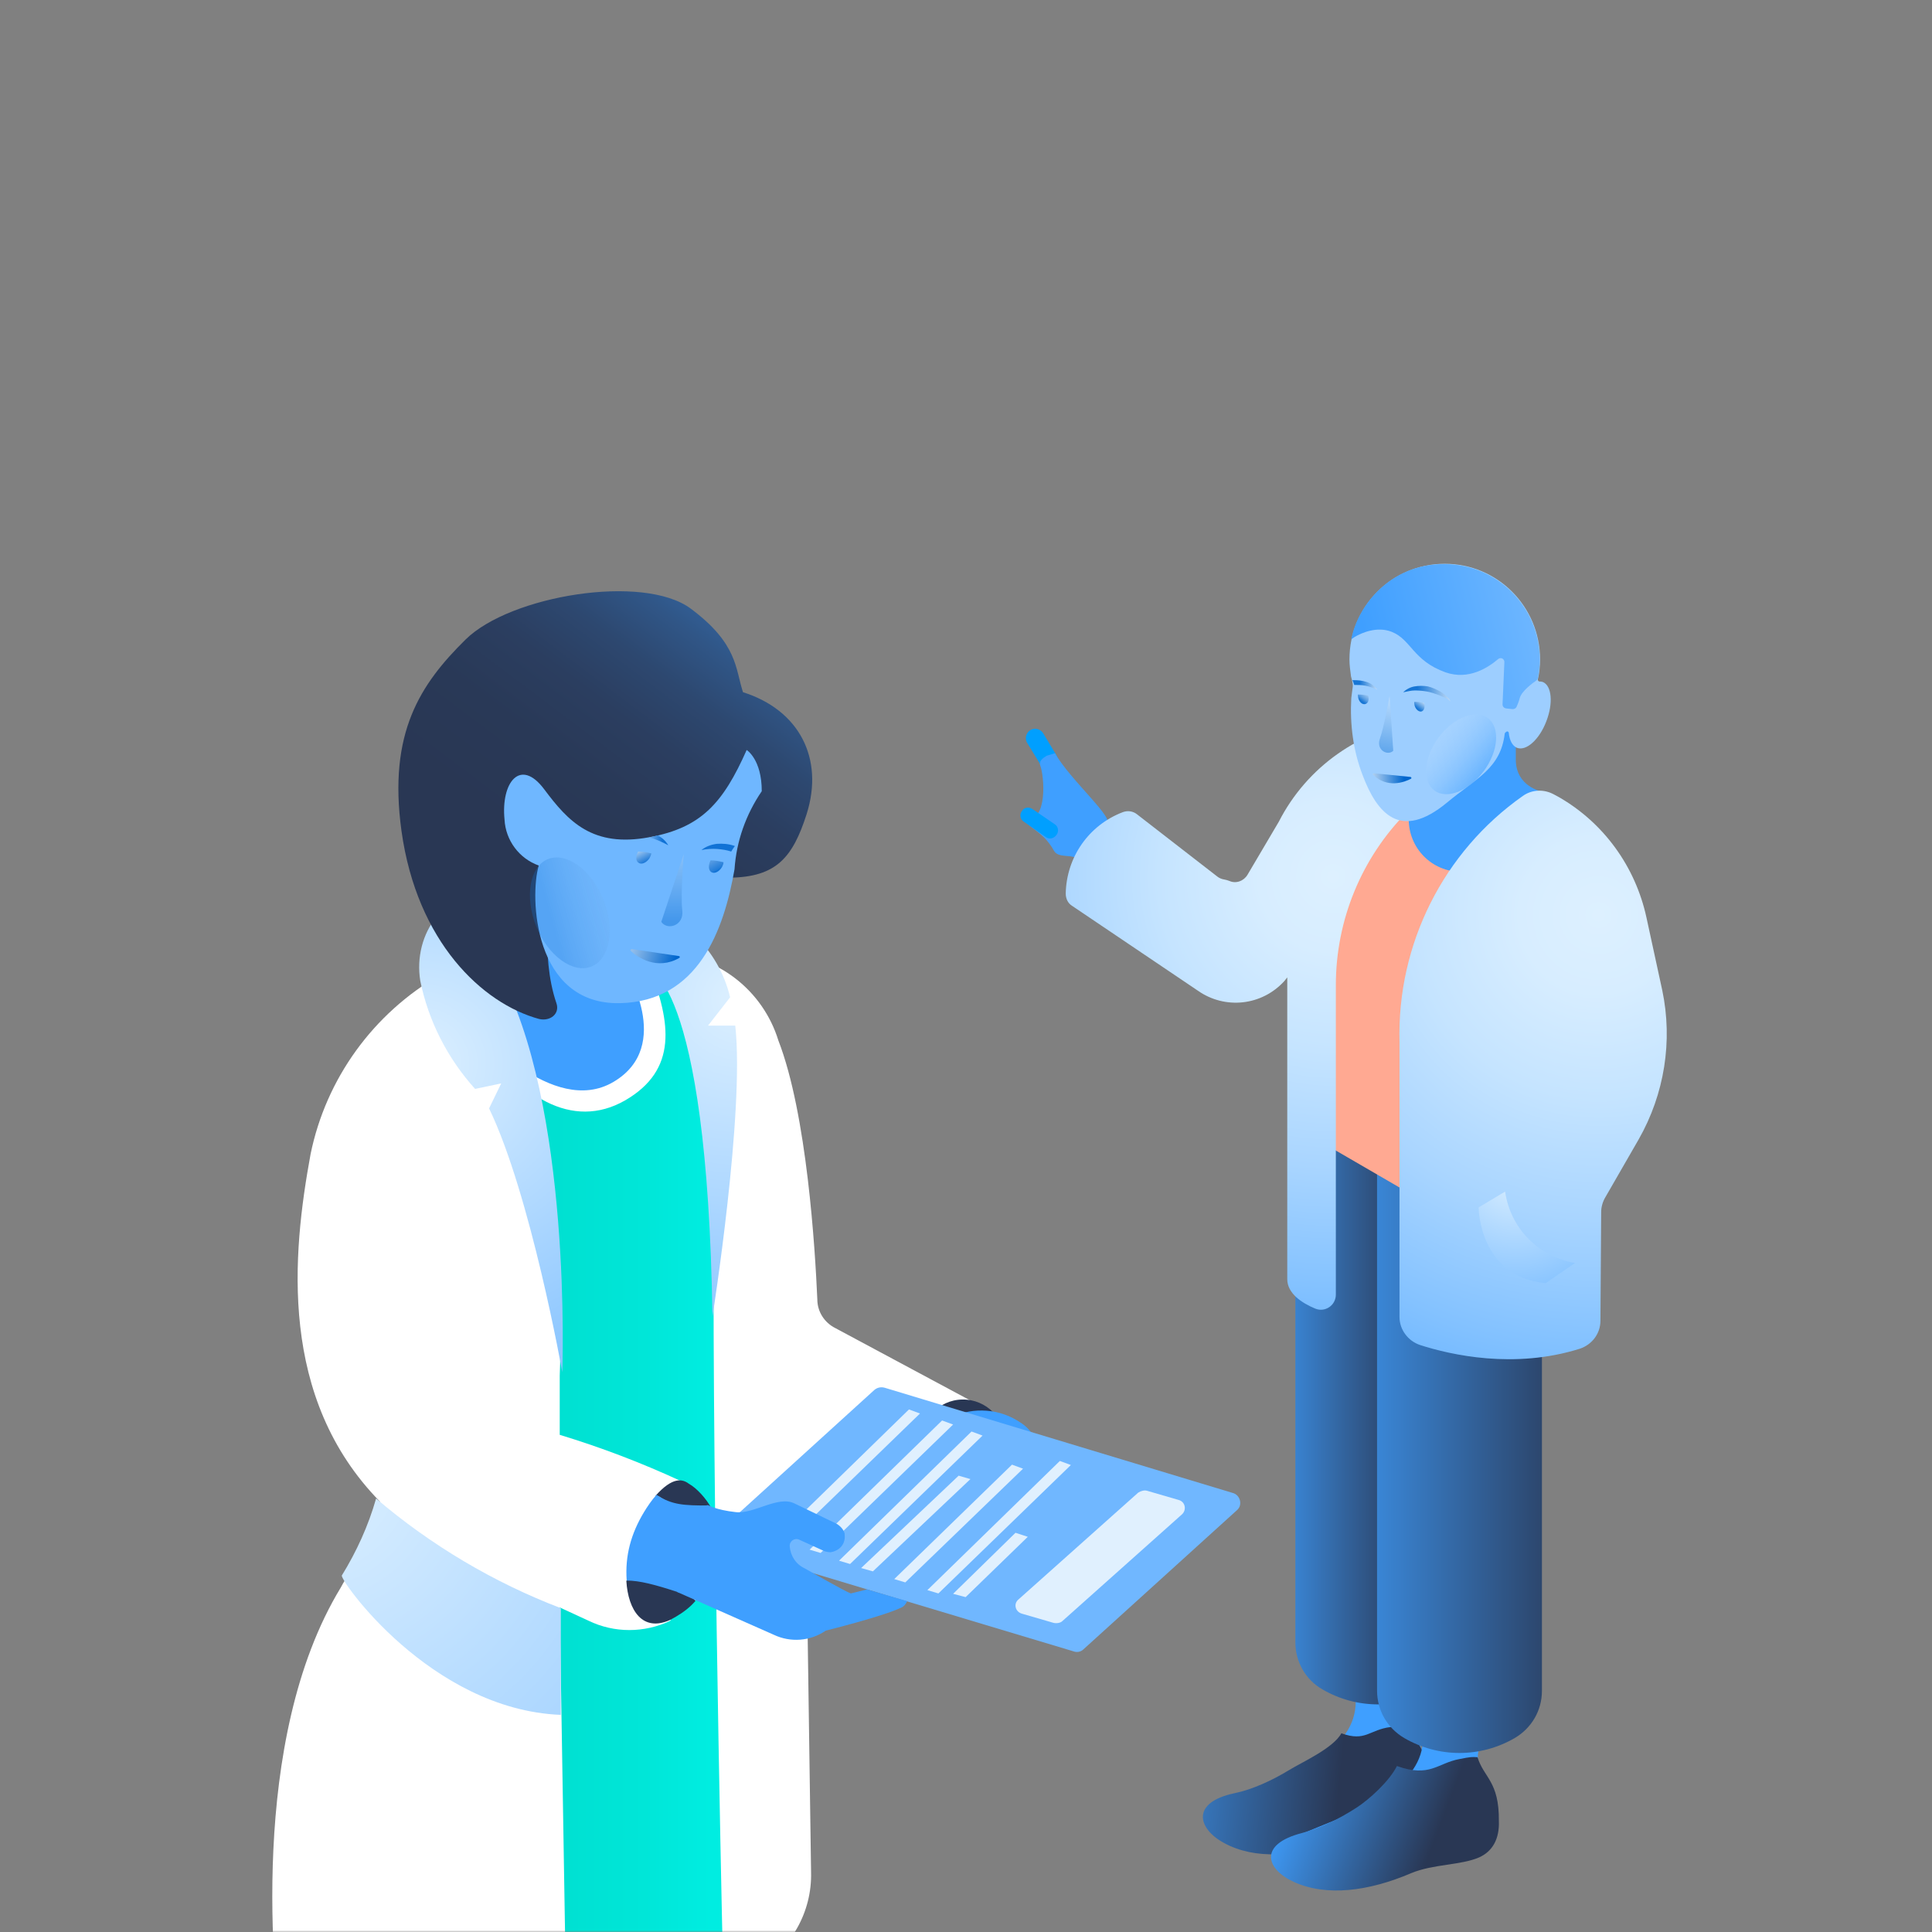 <?xml version="1.0" encoding="UTF-8"?>
<svg width="525px" height="525px" viewBox="0 0 525 525" version="1.1" xmlns="http://www.w3.org/2000/svg" xmlns:xlink="http://www.w3.org/1999/xlink">
    <rect x="0" y="0" width="525" height="525" fill="#808080" stroke="none"/>
    <title>team-medical</title>
    <defs>
        <rect id="path-1" x="0" y="0" width="525" height="525"></rect>
        <linearGradient x1="-34.925%" y1="44.201%" x2="61.916%" y2="50.264%" id="linearGradient-3">
            <stop stop-color="#3F9FFF" offset="2.837%"></stop>
            <stop stop-color="#293754" offset="100%"></stop>
        </linearGradient>
        <linearGradient x1="6.322%" y1="39.372%" x2="74.38%" y2="54.193%" id="linearGradient-4">
            <stop stop-color="#3F9FFF" offset="0%"></stop>
            <stop stop-color="#293754" offset="100%"></stop>
        </linearGradient>
        <linearGradient x1="-27.675%" y1="50.002%" x2="72.16%" y2="50.002%" id="linearGradient-5">
            <stop stop-color="#3F9FFF" offset="0%"></stop>
            <stop stop-color="#293754" offset="100%"></stop>
        </linearGradient>
        <linearGradient x1="-40.036%" y1="49.995%" x2="124.862%" y2="49.995%" id="linearGradient-6">
            <stop stop-color="#3F9FFF" offset="0%"></stop>
            <stop stop-color="#293754" offset="100%"></stop>
        </linearGradient>
        <radialGradient cx="67.051%" cy="26.26%" fx="67.051%" fy="26.26%" r="145.648%" gradientTransform="translate(0.671,0.263),scale(1,0.674),translate(-0.671,-0.263)" id="radialGradient-7">
            <stop stop-color="#DDF0FF" offset="0%"></stop>
            <stop stop-color="#D7EDFF" offset="12.79%"></stop>
            <stop stop-color="#C5E4FF" offset="30.07%"></stop>
            <stop stop-color="#A9D5FF" offset="49.9%"></stop>
            <stop stop-color="#82C1FF" offset="71.48%"></stop>
            <stop stop-color="#6FB7FF" offset="80.67%"></stop>
        </radialGradient>
        <radialGradient cx="73.089%" cy="21.674%" fx="73.089%" fy="21.674%" r="223.145%" gradientTransform="translate(0.731,0.217),scale(1,0.47),translate(-0.731,-0.217)" id="radialGradient-8">
            <stop stop-color="#DDF0FF" offset="0%"></stop>
            <stop stop-color="#D7EDFF" offset="12.79%"></stop>
            <stop stop-color="#C5E4FF" offset="30.07%"></stop>
            <stop stop-color="#A9D5FF" offset="49.9%"></stop>
            <stop stop-color="#82C1FF" offset="71.48%"></stop>
            <stop stop-color="#6FB7FF" offset="80.67%"></stop>
        </radialGradient>
        <radialGradient cx="38.775%" cy="-21.045%" fx="38.775%" fy="-21.045%" r="166.41%" gradientTransform="translate(0.388,-0.21),scale(0.95,1),translate(-0.388,0.21)" id="radialGradient-9">
            <stop stop-color="#DDF0FF" offset="0%"></stop>
            <stop stop-color="#6FB7FF" offset="100%"></stop>
        </radialGradient>
        <linearGradient x1="8.834%" y1="60.13%" x2="101.751%" y2="43.198%" id="linearGradient-10">
            <stop stop-color="#3F9FFF" offset="0%"></stop>
            <stop stop-color="#6FB7FF" offset="100%"></stop>
        </linearGradient>
        <linearGradient x1="121.54%" y1="49.984%" x2="30.302%" y2="50.012%" id="linearGradient-11">
            <stop stop-color="#FFFFFF" offset="0%"></stop>
            <stop stop-color="#0066CE" offset="99.96%"></stop>
        </linearGradient>
        <linearGradient x1="118.728%" y1="49.968%" x2="29.26%" y2="50.01%" id="linearGradient-12">
            <stop stop-color="#FFFFFF" offset="0%"></stop>
            <stop stop-color="#0066CE" offset="99.96%"></stop>
        </linearGradient>
        <linearGradient x1="88.027%" y1="-11.512%" x2="27.73%" y2="64.584%" id="linearGradient-13">
            <stop stop-color="#FFFFFF" offset="0%"></stop>
            <stop stop-color="#A4C9EE" offset="25.84%"></stop>
            <stop stop-color="#4D94DD" offset="65.25%"></stop>
            <stop stop-color="#1573D2" offset="88.68%"></stop>
            <stop stop-color="#0066CE" offset="99.96%"></stop>
        </linearGradient>
        <linearGradient x1="88.267%" y1="-8.816%" x2="27.897%" y2="63.215%" id="linearGradient-14">
            <stop stop-color="#FFFFFF" offset="0%"></stop>
            <stop stop-color="#A4C9EE" offset="9.739%"></stop>
            <stop stop-color="#4D94DD" offset="65.25%"></stop>
            <stop stop-color="#1573D2" offset="88.68%"></stop>
            <stop stop-color="#0066CE" offset="99.96%"></stop>
        </linearGradient>
        <linearGradient x1="55.313%" y1="-10.093%" x2="49.678%" y2="95.388%" id="linearGradient-15">
            <stop stop-color="#FFFFFF" offset="0%"></stop>
            <stop stop-color="#0066CE" offset="99.96%"></stop>
        </linearGradient>
        <linearGradient x1="93.075%" y1="49.636%" x2="-35.914%" y2="50.361%" id="linearGradient-16">
            <stop stop-color="#0066CE" offset="9.119%"></stop>
            <stop stop-color="#FFFFFF" offset="100%"></stop>
        </linearGradient>
        <linearGradient x1="99.685%" y1="100%" x2="-11.05%" y2="-12.413%" id="linearGradient-17">
            <stop stop-color="#2894FF" offset="0%"></stop>
            <stop stop-color="#FFFFFF" stop-opacity="0" offset="100%"></stop>
        </linearGradient>
        <linearGradient x1="0.007%" y1="49.998%" x2="100.002%" y2="49.998%" id="linearGradient-18">
            <stop stop-color="#00DBCC" offset="11%"></stop>
            <stop stop-color="#00DECF" offset="47%"></stop>
            <stop stop-color="#00E6D8" offset="72%"></stop>
            <stop stop-color="#00EDE1" offset="86%"></stop>
        </linearGradient>
        <radialGradient cx="96.602%" cy="23.273%" fx="96.602%" fy="23.273%" r="443.691%" gradientTransform="translate(0.966,0.233),scale(1,0.251),rotate(13.865),translate(-0.966,-0.233)" id="radialGradient-19">
            <stop stop-color="#DDF0FF" offset="0%"></stop>
            <stop stop-color="#6FB7FF" offset="100%"></stop>
        </radialGradient>
        <radialGradient cx="0%" cy="33.666%" fx="0%" fy="33.666%" r="297.157%" gradientTransform="translate(0,0.337),scale(1,0.311),rotate(-1.76),translate(-0,-0.337)" id="radialGradient-20">
            <stop stop-color="#DDF0FF" offset="0%"></stop>
            <stop stop-color="#6FB7FF" offset="100%"></stop>
        </radialGradient>
        <linearGradient x1="27.508%" y1="75.184%" x2="103.966%" y2="-28.981%" id="linearGradient-21">
            <stop stop-color="#293754" offset="11%"></stop>
            <stop stop-color="#293957" offset="27%"></stop>
            <stop stop-color="#2B3E60" offset="39%"></stop>
            <stop stop-color="#2D4870" offset="49%"></stop>
            <stop stop-color="#305687" offset="58%"></stop>
            <stop stop-color="#3367A4" offset="67%"></stop>
            <stop stop-color="#387DC7" offset="76%"></stop>
            <stop stop-color="#3D96F1" offset="84%"></stop>
            <stop stop-color="#3F9FFF" offset="86%"></stop>
        </linearGradient>
        <radialGradient cx="-14.3%" cy="-12.735%" fx="-14.3%" fy="-12.735%" r="362.695%" gradientTransform="translate(-0.143,-0.127),scale(0.988,1),rotate(21.254),translate(0.143,0.127)" id="radialGradient-22">
            <stop stop-color="#DDF0FF" offset="0%"></stop>
            <stop stop-color="#6FB7FF" offset="100%"></stop>
        </radialGradient>
        <linearGradient x1="-82.891%" y1="42.286%" x2="69.381%" y2="49.89%" id="linearGradient-23">
            <stop stop-color="#FFFFFF" offset="0%"></stop>
            <stop stop-color="#0066CE" offset="100%"></stop>
        </linearGradient>
        <linearGradient x1="-60825.012%" y1="290.816%" x2="-60742.832%" y2="290.491%" id="linearGradient-24">
            <stop stop-color="#FFFFFF" offset="0%"></stop>
            <stop stop-color="#0066CE" offset="100%"></stop>
        </linearGradient>
        <linearGradient x1="21.327%" y1="-3.658%" x2="74.109%" y2="81.902%" id="linearGradient-25">
            <stop stop-color="#A4C9EE" offset="0%"></stop>
            <stop stop-color="#0066CE" offset="100%"></stop>
        </linearGradient>
        <linearGradient x1="24.956%" y1="2.2%" x2="66.997%" y2="71.721%" id="linearGradient-26">
            <stop stop-color="#4D94DD" offset="8.798%"></stop>
            <stop stop-color="#1573D2" offset="86.61%"></stop>
            <stop stop-color="#0066CE" offset="100%"></stop>
        </linearGradient>
        <linearGradient x1="70.207%" y1="-13.608%" x2="70.207%" y2="88.314%" id="linearGradient-27">
            <stop stop-color="#C8DEF4" offset="0%"></stop>
            <stop stop-color="#0066CE" offset="100%"></stop>
        </linearGradient>
        <linearGradient x1="90.348%" y1="53.715%" x2="0%" y2="39.884%" id="linearGradient-28">
            <stop stop-color="#0066CE" offset="0%"></stop>
            <stop stop-color="#91BDEA" offset="100%"></stop>
        </linearGradient>
        <linearGradient x1="14.753%" y1="15.534%" x2="149.325%" y2="-35.22%" id="linearGradient-29">
            <stop stop-color="#1072D6" offset="0%"></stop>
            <stop stop-color="#FFFFFF" stop-opacity="0" offset="100%"></stop>
        </linearGradient>
    </defs>
    <g id="team-medical" stroke="none" stroke-width="1" fill="none" fill-rule="evenodd">
        <g id="team-medical--copy">
            <mask id="mask-2" fill="white">
                <use xlink:href="#path-1"></use>
            </mask>
            <g id="Mask"></g>
            <g mask="url(#mask-2)">
                <g transform="translate(73, 153)">
                    <g id="Illustrations-library42-42" stroke="none" stroke-width="1" fill="none" fill-rule="evenodd" transform="translate(204, 0)">
                        <g id="Group" fill-rule="nonzero">
                            <path d="M109,298.4 L106.4,313.3 C106.1,315 106.4,316.8 107.3,318.3 C109.7,322.1 110.9,326.6 110.6,331.1 C109.6,339.1 102.8,337.1 90.2,344.1 C77.6,351.1 66.4,352.1 59.8,349.1 C27.6,334.2 91.4,335.5 91.4,309.4 L91.4,287.2" id="Path" fill="#3F9FFF"></path>
                            <path d="M103.5,312.3 C104.9,318.1 111.8,321.1 111.2,332.2 C111.1,337.3 108.4,342.5 104.9,343.9 C100,345.9 92.6,345 86.7,347.2 C75.2,351.6 64,352.4 55.6,347.8 C48.4,343.9 46.6,336.8 58.4,334.3 C63.3,333.3 68.7,330.8 73.3,328 C76.5,326 85.3,322.1 87.5,318 C94.1,320.4 95.1,317 100.9,316.3 C103.9,315.9 104.8,318.3 103.5,312.3 Z" id="Path_1_" fill="url(#linearGradient-3)"></path>
                            <path d="M127.3,308.2 L124.7,323.1 C124.4,324.8 124.7,326.6 125.6,328.1 C128,331.9 129.2,336.4 128.9,340.9 C127.9,348.9 121.1,346.9 108.5,353.9 C95.9,360.9 84.6,361.9 78.1,358.9 C45.8,344 109.7,345.3 109.7,319.2 L109.7,297" id="Path_2_" fill="#3F9FFF"></path>
                            <path d="M124.5,324.5 C126.2,330.1 130.4,331 130.3,341.8 C130.5,346.8 128.5,350.1 125,351.7 C120,353.9 112.5,353.5 106.5,356 C94.8,361 83.4,362.4 74.6,358.4 C67.1,355 64.8,348.2 76.8,345.1 C81.8,343.8 87.2,341.1 91.8,338.1 C95,336 100.5,331.1 102.6,326.9 C111.6,330.1 113.6,326.1 119.6,325 C122.7,324.4 122.9,324.4 124.5,324.5 Z" id="Path_3_" fill="url(#linearGradient-4)"></path>
                            <g id="Path_4_" transform="translate(0, 44.77)">
                                <path d="M7.3,15.2 L5.8,10.3 C5.7,9.9 5.5,9.6 5.3,9.3 L2,3.9 C1.4,2.6 2,1.1 3.2,0.5 L3.2,0.5 C4.5,-0.1 6,0.5 6.6,1.7 L9.8,7 C10,7.3 10.2,7.7 10.3,8 L11.9,13.1 C12.5,14.4 11.9,15.9 10.7,16.5 L10.7,16.5 C9.4,17.1 7.9,16.5 7.3,15.2 Z" id="Path" fill="#009FFF"></path>
                                <path d="M23.4,26 L19.4,39.1 C19.2,39.7 17.7,36.7 15.5,35.4 C13.8,34.4 10.5,35.4 9.4,33.4 C6.2,27.6 1.6,27.1 1.9,24.8 C7.7,25.4 6.8,13.3 5.7,10.3 C5.2,9.1 6.3,8.3 7.4,7.6 L9.7,6.9 C13.5,13.9 26.9,25.5 23.4,26 Z" id="Path" fill="#3F9FFF"></path>
                                <path d="M7.2,29.7 L1.2,25.5 C0.2,24.9 0,23.5 0.7,22.6 L0.7,22.6 C1.3,21.6 2.6,21.4 3.6,22.1 L9.6,26.2 C10.6,26.8 10.8,28.2 10.1,29.1 L10.1,29.1 C9.4,30.1 8.1,30.4 7.2,29.7 Z" id="Path" fill="#009FFF"></path>
                            </g>
                            <path d="M82.4,306.1 L82.4,306.1 C91.7,311.5 103.2,311.5 112.4,306.1 L112.4,306.1 C117,303.4 119.8,298.5 119.8,293.3 L119.8,150.8 L75,150.8 L75,293.3 C75,298.6 77.8,303.5 82.4,306.1 Z" id="Path_5_" fill="url(#linearGradient-5)"></path>
                            <path d="M104.6,319.3 L104.6,319.3 C113.9,324.7 125.3,324.7 134.6,319.3 L134.6,319.3 C139.2,316.6 142,311.8 142,306.5 L142,192.5 L97.2,164 L97.2,306.4 C97.2,311.8 100,316.6 104.6,319.3 Z" id="Path_6_" fill="url(#linearGradient-6)"></path>
                            <path d="M122.1,180.6 L78,155 C78,155 73.4,85.3 91.6,69.4 L110.1,63.1 L142,79 L122.1,180.6 Z" id="Path_7_" fill="#FFA992"></path>
                            <path d="M134.9,41.4 L134.9,53.4 C134.9,60.8 142,62.1 142,62.1 L134.9,83.9 L120,83.9 C112.1,83.9 105.8,77.5 105.8,69.6 L105.8,41.4 L134.9,41.4 L134.9,41.4 Z" id="Path_8_" fill="#3F9FFF"></path>
                            <path d="M118.4,47.5 L111.6,43.5 C110.8,43 109.9,42.9 109.1,43 C92.6,45.2 78.1,55.4 70.5,70.3 L62,84.7 C61,86.4 58.9,87.2 57.1,86.4 C56.6,86.2 56.2,86.1 55.7,86 C55,85.9 54.3,85.6 53.8,85.2 L32,68.3 C30.9,67.4 29.4,67.2 28.1,67.7 C18.9,71.2 12.8,79.9 12.6,89.8 C12.6,91.2 13.2,92.5 14.4,93.2 L48.5,116.2 C55.9,121.4 65.9,120.3 72,113.6 L72.8,112.6 L72.8,194.6 C72.8,198.5 76.8,201.1 80.4,202.6 C83.1,203.7 86,201.7 86,198.8 L86,114.7 C86,97 93,80 105.5,67.5 L119.2,54 C121.1,52.1 120.7,48.9 118.4,47.5 Z" id="Path_9_" fill="url(#radialGradient-7)"></path>
                            <path d="M136.8,63.3 C139.3,61.5 142.6,61.4 145.3,62.9 L146.6,63.6 C158.8,70.6 167.4,82.5 170.4,96.3 L174.7,116.1 C177.6,129.9 175.3,144.3 168.3,156.6 L159.2,172.4 C158.5,173.6 158.1,175 158.1,176.4 L157.9,205.9 C157.9,209.4 155.6,212.4 152.3,213.5 C134.5,219.1 117.3,215.2 108.9,212.5 C105.6,211.4 103.3,208.3 103.3,204.9 L103.3,130.2 C102.6,103.5 115.3,78.4 136.8,63.3 Z" id="Path_10_" fill="url(#radialGradient-8)"></path>
                            <path d="M151,190.2 C141.1,188.6 133.4,180.7 132,170.8 L124.8,175.1 C124.8,175.1 124.8,193.9 143,195.7 L151,190.2 Z" id="Path_11_" fill="url(#radialGradient-9)"></path>
                            <path d="M90.2,36.7 C90.3,35.6 90.5,34.6 90.6,33.6 C90.7,32.7 90.2,31.1 90.1,30.7 L90.1,30.6 C89.9,29.1 89.7,27.7 89.7,26.2 C89.7,11.8 101.3,0.2 115.6,0.2 C129.9,0.2 141.5,11.8 141.5,26.2 C141.5,28 141.3,29.9 140.9,31.6 C140.8,31.9 141.1,32.2 141.4,32.2 C141.6,32.2 141.9,32.2 142.1,32.3 L142.2,32.3 C144.7,33.3 145.1,38.1 143.2,43 C141.3,48 137.7,51.2 135.2,50.2 C134,49.7 133.2,48.2 133,46.2 C133,45.8 132.5,45.6 132.3,45.9 C132.2,45.9 132.2,46 132.1,46 C132,46.1 132,46.2 131.9,46.3 C130.8,55.9 124.1,58.5 116.2,65.1 C103.5,75.6 97.2,68 93.3,57.7 C90.7,51 89.8,43.8 90.2,36.7 Z" id="Path_12_" fill="#9DCEFF"></path>
                            <path d="M90.2,20.7 C91.9,11.7 100.7,0.2 115.5,0.3 C129.8,0.3 141.4,11.9 141.4,26.3 C141.4,28 141.2,29.7 140.9,31.3 C140.8,31.5 140.7,31.8 140.5,31.9 C139.5,32.6 136.6,34.7 136,36.6 C135.7,37.8 135.3,38.6 135.1,39.1 C134.9,39.5 134.5,39.7 134,39.7 L132.2,39.5 C131.7,39.4 131.3,39 131.3,38.4 L131.8,26.9 C131.8,26 130.8,25.5 130.1,26.1 C127.4,28.4 122.1,31.9 115.8,29.7 C106.9,26.5 106.5,20.8 101.2,18.7 C97.2,17.1 92.9,19 91.1,20.1 C90.8,20.3 90.5,20.5 90.2,20.7 L90.2,20.7 Z" id="Path_13_" fill="url(#linearGradient-10)"></path>
                            <g id="Path_14_" transform="translate(90.302, 31.623)">
                                <path d="M26.8,6 C26.7,5.3 26.1,4.9 25.6,4.4 C25.1,4 24.6,3.6 24.1,3.3 C23,2.7 21.9,2.2 20.7,1.9 C19.5,1.7 18.3,1.7 17.1,1.9 C15.9,2.1 14.8,2.7 14,3.5 C15.1,3.3 16.1,3 17.2,3 C18.3,3 19.4,3.1 20.5,3.3 C21.6,3.5 22.7,3.9 23.8,4.3 C24.3,4.5 24.9,4.8 25.4,5 C25.9,5.2 26.4,5.5 26.8,6 Z" id="Path" fill="url(#linearGradient-11)" opacity="0.85"></path>
                                <path d="M0.7,1.5 C0.6,1.1 0.4,0.7 0.2,0.2 C0.3,0.2 0.4,0.2 0.5,0.2 C1.7,0.2 2.9,0.3 4.1,0.7 C5.3,1.1 6.2,1.8 7,2.8 C5.8,2.3 4.8,1.9 3.7,1.7 C2.7,1.5 1.7,1.5 0.7,1.5 Z" id="Path" fill="url(#linearGradient-12)" opacity="0.85"></path>
                                <path d="M19.7,6.4 C20,7.5 19.7,8.5 19,8.7 C18.3,8.9 17.4,8.2 17.1,7.1 C17,6.7 17,6.4 17,6.1 C17.8,6.1 18.7,6.1 19.7,6.4 Z" id="Path" fill="url(#linearGradient-13)" opacity="0.85"></path>
                                <path d="M4.5,4.4 C4.8,5.5 4.5,6.5 3.7,6.7 C2.9,6.9 2.1,6.2 1.8,5.1 C1.7,4.7 1.7,4.4 1.7,4.1 C2.6,4.1 3.5,4.2 4.5,4.4 Z" id="Path" fill="url(#linearGradient-14)" opacity="0.85"></path>
                                <path d="M10.3,4.5 C10.3,4.5 8.8,13 7.7,16 C6.5,19.1 9.7,20.9 11.3,19.4" id="Path" fill="url(#linearGradient-15)" opacity="0.4"></path>
                                <path d="M16.1,27 C14.4,27.9 9.7,29.7 5.8,25.9 C5.7,25.8 5.8,25.5 6,25.5 L16,26.5 C16.3,26.6 16.3,26.9 16.1,27 Z" id="Path" fill="url(#linearGradient-16)"></path>
                                <path d="M22.5,30.2 C25.9,32.7 31.9,30.3 35.9,24.9 C39.9,19.5 40.4,13 37,10.5 C33.6,8 27.6,10.4 23.6,15.8 C19.6,21.2 19.1,27.7 22.5,30.2 Z" id="Path" fill="url(#linearGradient-17)"></path>
                            </g>
                        </g>
                    </g>
                    <ellipse id="Oval" stroke="none" fill="#3F9FFF" fill-rule="nonzero" transform="translate(77.405, 113.114) rotate(-26.98) translate(-77.405, -113.114) " cx="77.405" cy="113.114" rx="26.601" ry="38.302"></ellipse>
                    <path d="M9.5,400 L9.5,431 C9.6,434.4 11.3,437.5 14.2,439.3 L16.5,440.8 C31.8,450.6 51.2,450.8 66.7,441.3 L133.9,400.2 C136.7,398.4 138.4,395.3 138.4,392 L137.4,325.8 L128.6,154.8 C128.6,154.8 121,115 102.8,110.2 C108.6,125.1 106.2,140.2 96.2,146.2 C84.5,153.1 66.8,145.1 56.6,128.1 L55.6,126.4 L54.9,242 L9.5,400 Z" id="Path_15_" stroke="none" fill="url(#linearGradient-18)" fill-rule="nonzero"></path>
                    <path d="M3.6,401.4 C4,403.8 5.3,405.9 7.3,407.2 L21.4,416 C36.3,425.7 55.4,426.4 71,417.8 L81.2,412.3 L79.1,283.8 L86.9,287.4 C93.9,290.8 102.1,290.8 109.2,287.4 L114.7,250.8 L114.2,250.4 L113.3,249.9 L112.9,249.9 L111.9,249.4 C101.3,244.5 90.3,240.3 79.1,236.9 L79.1,220.8 C79.1,220.8 82.5,148.2 62.1,111.9 C41.7,75.6 46.6,111.9 46.6,111.9 C28.4,122.4 15.6,140.1 11.4,160.6 C6.4,187.8 2.6,226.9 30.3,255.1 C28.2,262.5 25,269.5 21,276 C20.5,276.8 20,277.6 19.6,278.4 C-5.7,320 1.4,385.6 3.6,401.4 Z" id="Path_16_" stroke="none" fill="#FFFFFF" fill-rule="nonzero"></path>
                    <path d="M46.1,95.9 L47,94.9 C46.6,95.1 46.3,95.5 46.1,95.9 L46.1,95.9 Z" id="Path_17_" stroke="none" fill="#97A2B9" fill-rule="nonzero"></path>
                    <path d="M78.3,236.1 C65.6,231.7 55.1,227.3 55.2,220.3" id="Path_18_" stroke="#FFFFFF" stroke-width="0.525" fill="none"></path>
                    <path d="M119.3,256.1 C123.2,264.7 121.7,274.8 115.5,281.9" id="Path_19_" stroke="#FFFFFF" stroke-width="0.525" fill="none"></path>
                    <path d="M200.6,256.3 L200.6,244.8 C200.6,237.4 196.5,230.7 190,227.2 L154,207.9 C151,206.4 149.1,203.4 149.1,200.1 C148.5,186.5 146.3,149.8 138.5,129.7 C134.3,116.1 122,106.5 107.7,105.9 L103.3,110.1 C103.3,110.1 120.4,112.6 120.9,194.7 C120.9,273.3 123.6,386.8 123.6,386.8 L132.4,382.1 C141.9,376.8 147.7,366.6 147.4,355.7 L145.9,251.7 L200.6,256.3 Z" id="Path_20_" stroke="none" fill="#FFFFFF" fill-rule="nonzero"></path>
                    <path d="M120.6,204.8 C120.6,204.8 129.4,149.3 126.8,125.7 L119.4,125.7 L125.4,118 C122.3,105 112,95 99,92.3 L102.5,109.9 C102.5,109.8 119.2,111.4 120.6,204.8 Z" id="Path_21_" stroke="none" fill="url(#radialGradient-19)" fill-rule="nonzero"></path>
                    <path d="M109.1,287.2 L110.7,286.3 C112.6,285.2 114.6,283.7 116,282 C111.2,276.6 102.8,270.1 97.2,276.6 C97.7,284.6 101.6,290.6 109.1,287.2 Z" id="Path_22_" stroke="none" fill="#293754" fill-rule="nonzero"></path>
                    <path d="M106,253.6 C110.2,256.5 115.1,257.8 120.1,256.5 C119,254.4 116.4,251.4 114.2,250.2 C112.5,248.9 109.8,248.2 105.1,253.5 L106,253.6 Z" id="Path_23_" stroke="none" fill="#293754" fill-rule="nonzero"></path>
                    <ellipse id="Oval_1_" stroke="none" fill="#293754" fill-rule="nonzero" transform="translate(188.701, 239.602) rotate(-0.83) translate(-188.701, -239.602) " cx="188.701" cy="239.602" rx="11.8" ry="12.3"></ellipse>
                    <path d="M111.4,279.7 C121.5,280.8 124.1,272.9 119.4,256.1 C113,256.1 109.6,256 105.4,253.2 C104.2,254.5 102.9,256.4 102,257.9 C98.5,263.7 96.8,269.7 97.3,276.5 C100.8,276.5 105,277.6 111.4,279.7 Z" id="Path_24_" stroke="none" fill="#3F9FFF" fill-rule="nonzero"></path>
                    <path d="M185.7,232 C191.7,229.3 198.7,229.8 204.2,233.5 C207.3,235.4 209.2,238.7 209.1,242.3 C209.1,245.5 207.6,248.6 205,250.5 L196.2,257 C195.5,257.2 194.8,257.2 194.2,257 C193.2,256.8 192.3,256.1 192,255.1 C191.7,254.1 191.9,253 192.6,252.2 C193.5,251.1 193.1,248.2 191.1,247.5 C191,247.5 190.9,247.4 190.7,247.4 C188.1,246.9 185.6,245.8 183.5,244.1 C183.2,243.8 182.9,243.5 182.7,243.1 C181.6,241.4 181.1,239.4 181.5,237.4 C181.9,235.4 183,233.7 184.6,232.5 C185,232.4 185.3,232.2 185.7,232 Z" id="Path_25_" stroke="none" fill="#3F9FFF" fill-rule="nonzero"></path>
                    <path d="M56.3,126.2 L57.3,127.9 C67.5,144.9 82.5,154.3 96.9,146 C111.2,137.7 109.3,124.9 103.5,110 L96.8,110 C96.8,110 110.3,131.2 93.7,141 C77.1,150.8 56.3,126.2 56.3,126.2 Z" id="Path_26_" stroke="none" fill="#FFFFFF" fill-rule="nonzero"></path>
                    <path d="M41.2,113.5 C43.4,124.4 48.6,134.6 56.1,142.9 L63.2,141.4 L59.9,148.2 C71.2,171.6 79.8,219.9 79.8,219.9 C79.8,219.9 82.6,146.7 62.2,110.4 C54.4,96.4 48.6,93.2 46.6,95 L45.7,96 C41.8,100.8 40.2,107.2 41.2,113.5 L41.2,113.5 Z" id="Path_27_" stroke="none" fill="url(#radialGradient-20)" fill-rule="nonzero"></path>
                    <path d="M53.5,20.8 C65.673,8.774 101.9,2.864 114.7,12.387 C127.5,21.909 126.8,28.7 128.9,35.1 C144.1,39.9 151,53 146.2,68.2 C142.4,80.1 137.9,85.3 125.4,85.5 C120.8,85.5 116.3,84.5 112.2,82.5 C101.4,88.1 88.8,89.1 77.2,85.2 C76.5,89.1 73.7,106.5 78.2,119.6 C79.2,122.5 76.5,124.6 73.5,123.9 C58.1,119.7 40.3,103 36.1,72.8 C32.4,46 41.327,32.826 53.5,20.8 Z" id="Path_28_" stroke="none" fill="url(#linearGradient-21)" fill-rule="nonzero"></path>
                    <path d="M134,62 C129.7,68.3 127.1,75.6 126.6,83.2 C123.7,99.9 116.7,119.1 95.5,119.6 C71.9,120.1 70.9,90.6 73.4,82.2 C68.1,80.3 64.4,75.4 64.1,69.7 C63.1,59.6 68.4,52.8 74.9,61.5 C81.4,70.2 88,77.4 103.5,74.5 C117.6,71.9 123.5,65.2 129.9,50.8 C129.9,50.8 134,53.3 134,62 L134,62 Z" id="Path_29_" stroke="none" fill="#6FB7FF" fill-rule="nonzero"></path>
                    <path d="M79.4,313 L79.4,284 C61.1,277 44.1,266.9 29.2,254.2 C27.1,261.6 23.9,268.6 19.9,275.1 C19,275.9 43.9,311.6 79.4,313 Z" id="Path_30_" stroke="none" fill="url(#radialGradient-22)" fill-rule="nonzero"></path>
                    <path d="M105.7,74 C106.9,74.6 107.9,75.5 108.6,76.7 C107.3,76 106,75.4 104.6,74.9 C104.2,74.8 103.7,74.7 103.3,74.6" id="Path_31_" stroke="none" fill="url(#linearGradient-23)" fill-rule="nonzero" opacity="0.85"></path>
                    <path d="M125.7,78.4 C126,77.9 126.3,77.4 126.7,76.9 C126.6,76.9 126.5,76.8 126.4,76.8 C124.9,76.3 123.3,76.2 121.8,76.3 C120.3,76.5 118.8,77 117.6,78 C119,77.7 120.5,77.6 121.9,77.7 C123.2,77.8 124.5,78 125.7,78.4 L125.7,78.4 Z" id="Path_32_" stroke="none" fill="url(#linearGradient-24)" fill-rule="nonzero" opacity="0.85"></path>
                    <path d="M100.4,78.4 C99.7,79.7 99.7,81 100.6,81.5 C101.4,82 102.7,81.4 103.5,80.2 C103.7,79.8 103.9,79.4 104,78.9 C102.8,78.6 101.6,78.4 100.4,78.4 L100.4,78.4 Z" id="Path_33_" stroke="none" fill="url(#linearGradient-25)" fill-rule="nonzero" opacity="0.85"></path>
                    <path d="M120.1,80.8 C119.4,82.1 119.5,83.5 120.3,84 C121.2,84.5 122.4,83.9 123.2,82.6 C123.4,82.2 123.6,81.8 123.6,81.3 C122.4,81 121.3,80.8 120.1,80.8 L120.1,80.8 Z" id="Path_34_" stroke="none" fill="url(#linearGradient-26)" fill-rule="nonzero" opacity="0.85"></path>
                    <path d="M112.8,79.1 C112.8,79.1 111.9,90.2 112.4,94.4 C112.9,98.6 108.3,99.9 106.7,97.5" id="Path_35_" stroke="none" fill="url(#linearGradient-27)" fill-rule="nonzero" opacity="0.4"></path>
                    <path d="M98.4,105.4 C100.2,107.1 105.5,110.8 111.6,107.3 C111.7,107.2 111.8,107.1 111.7,107 C111.7,106.9 111.6,106.8 111.5,106.8 L98.7,104.9 C98.6,104.9 98.4,104.9 98.4,105.1 C98.2,105.1 98.3,105.3 98.4,105.4 Z" id="Path_36_" stroke="none" fill="url(#linearGradient-28)" fill-rule="nonzero"></path>
                    <path d="M75.914,80.447 C80.914,78.447 87.714,83.347 90.914,91.347 C94.214,99.447 92.714,107.647 87.714,109.647 C82.714,111.647 75.914,106.747 72.714,98.747 C69.514,90.647 70.914,82.447 75.914,80.447 Z" id="Oval_2_" stroke="none" fill-opacity="0.5" fill="url(#linearGradient-29)" fill-rule="nonzero" opacity="0.54"></path>
                    <g id="Group_1_" stroke="none" stroke-width="1" fill="none" fill-rule="evenodd" transform="translate(193, 259.5) scale(-1, 1) translate(-193, -259.5) translate(121, 223)">
                        <path d="M97.6,1.1 L3,29.7 C1,30.2 0.2,33 1.9,34.4 L43.6,72.2 C44.3,72.9 45.4,73.1 46.4,72.7 L141,44.3 C143,43.8 143.8,41 142.1,39.6 L100.4,1.7 C99.7,1.1 98.7,0.8 97.6,1.1 Z" id="Path_37_" fill="#70B7FF" fill-rule="nonzero"></path>
                        <path d="M26.3,29.1 L17.7,31.6 C15.9,32.1 15.5,34.3 16.8,35.5 L49.3,64.5 C49.8,65 50.8,65.2 51.7,65 L60.3,62.5 C62.1,62 62.7,59.8 61.2,58.6 L28.7,29.6 C27.9,29.1 27,28.9 26.3,29.1 Z" id="Path_38_" fill="#E0F0FE" fill-rule="nonzero"></path>
                        <polygon id="Path_39_" fill="#E0F0FE" fill-rule="nonzero" points="62.05 40.518 58.71 41.611 75.6 58 79 57.1"></polygon>
                        <polygon id="Path_40_" fill="#E0F0FE" fill-rule="nonzero" points="50 21 47 22.1 83 57 86 56.1"></polygon>
                        <polygon id="Path_41_" fill="#E0F0FE" fill-rule="nonzero" points="63 22 60 23.1 92 54 95 53.1"></polygon>
                        <polygon id="Path_42_" fill="#E0F0FE" fill-rule="nonzero" points="77.5 25 74.299 25.926 100.8 51 104 50.1"></polygon>
                        <polygon id="Path_43_" fill="#E0F0FE" fill-rule="nonzero" points="74 13 71 14.1 107 49 110 48.1"></polygon>
                        <polygon id="Path_44_" fill="#E0F0FE" fill-rule="nonzero" points="82 10 79 11.1 115 46 118 45.1"></polygon>
                        <polygon id="Path_45_" fill="#E0F0FE" fill-rule="nonzero" points="91 7 88 8.1 124 43 127 42.1"></polygon>
                    </g>
                    <path d="M111,279.6 L137.2,291.2 C141.8,293.4 147.2,293 151.4,290.1 C151.4,290.1 167.1,286.2 172,283.8 C172.7,283.5 173.2,282.8 173.5,282.1 L162.6,278.9 C160.3,279.5 158.2,280 158.2,280 C156.5,279.4 145.7,273.2 145.7,273.2 C143.3,272.1 141.8,269.8 141.6,267.2 C141.5,265.8 142.9,264.8 144.2,265.4 L151,268.5 C151.6,268.7 152.2,268.8 152.7,268.8 C155.2,268.4 156.9,266.5 156.5,263.8 L156.6,264.1 C156.4,262.8 155.5,261.8 154.4,261.1 L142.8,255.5 C138.3,253.4 131.8,258.5 126.9,257.9 C121.5,257.3 119.4,256 119.4,256 L115.6,256.6" id="Fill-151" stroke="none" fill="#3F9FFF" fill-rule="evenodd"></path>
                </g>
            </g>
        </g>
    </g>
</svg>